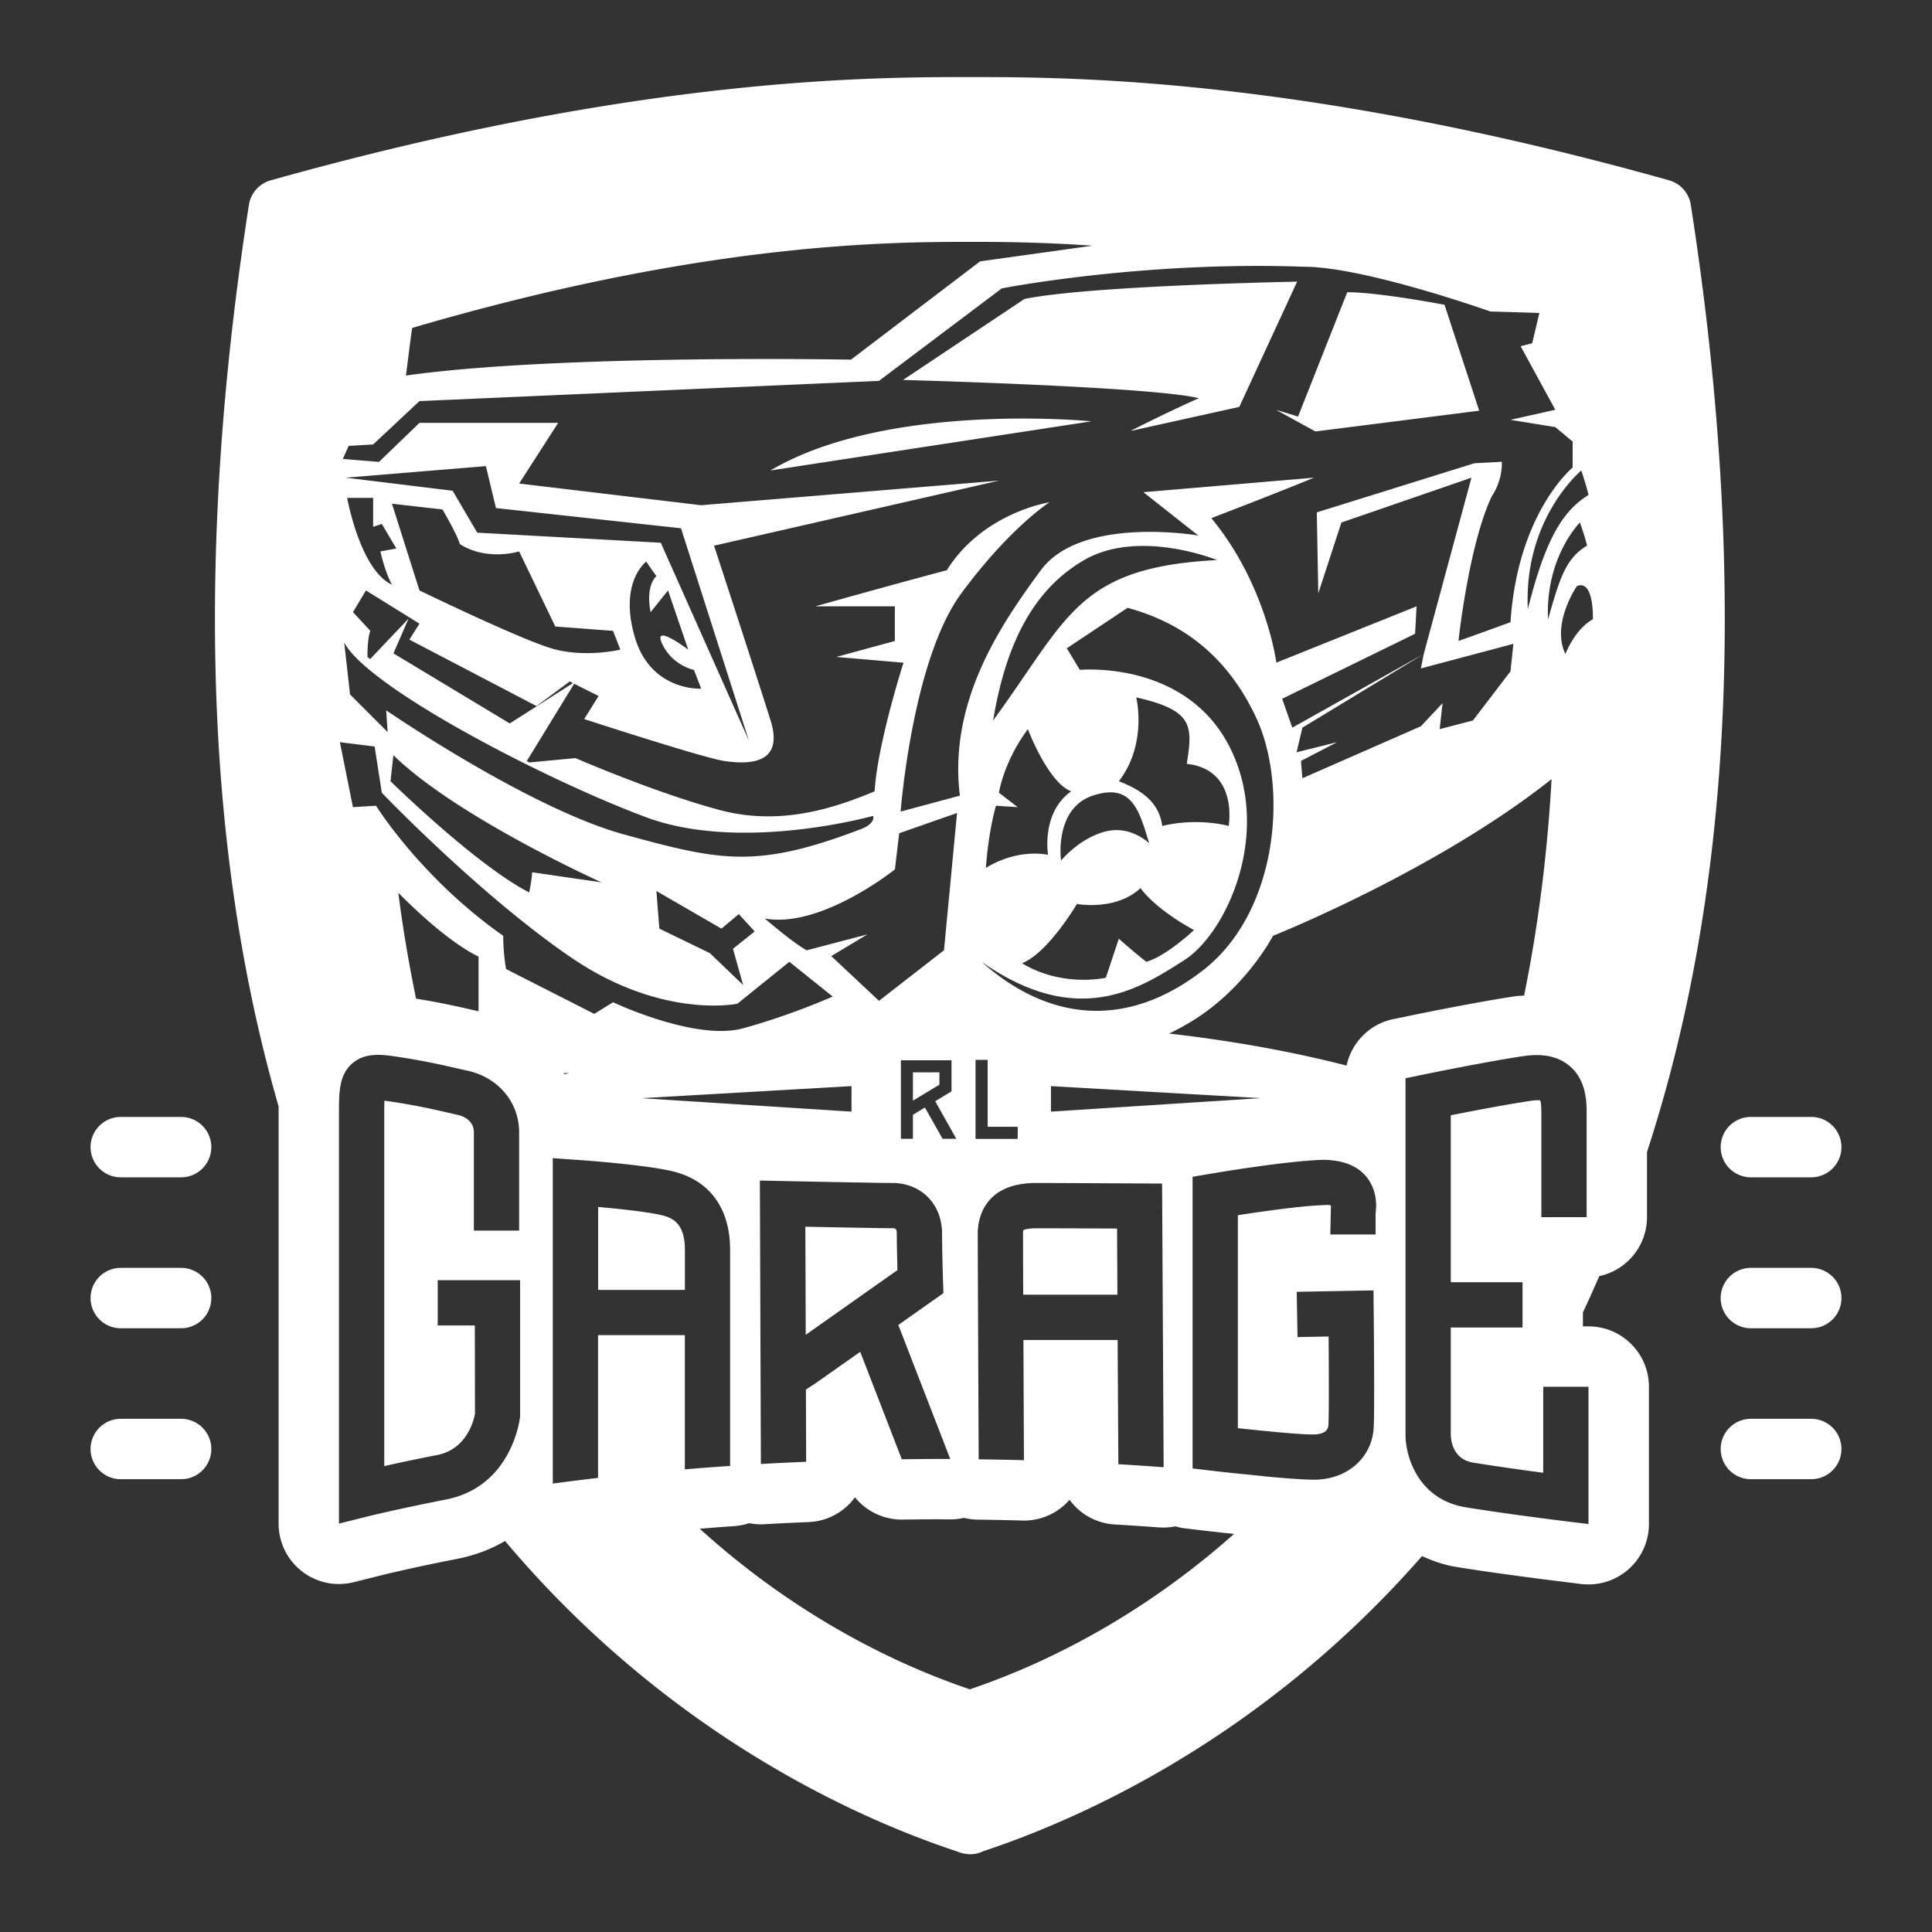 <svg fill="#FFFFFF" xmlns="http://www.w3.org/2000/svg"  viewBox="0 0 64 64" width="64px" height="64px"><rect x="0" y="0" width="64" height="64" fill="#333333" stroke="none"/><path d="M 32.105 2.553 C 28.825 2.555 21.142 2.557 8.965 5.975 C 8.588 6.081 8.307 6.396 8.246 6.783 C 6.294 19.359 7.046 29.1 9.23 36.654 C 9.229 36.727 9.229 36.803 9.229 36.871 L 9.229 50.473 C 9.229 51.089 9.513 51.67 9.998 52.049 C 10.353 52.326 10.787 52.473 11.229 52.473 C 11.391 52.473 11.555 52.452 11.715 52.412 L 12.646 52.18 C 12.651 52.179 12.655 52.178 12.66 52.176 C 12.724 52.16 13.686 51.924 15.156 51.637 C 15.759 51.518 16.28 51.311 16.73 51.047 C 22.147 57.475 28.457 60.259 31.701 61.33 C 31.78 61.365 31.864 61.391 31.949 61.404 C 32.011 61.417 32.077 61.424 32.139 61.424 C 32.29 61.424 32.439 61.389 32.576 61.322 C 35.743 60.274 41.8 57.611 47.107 51.547 C 47.454 51.706 47.823 51.838 48.238 51.906 C 49.645 52.135 51.461 52.358 51.537 52.367 L 52.379 52.473 C 52.46 52.483 52.542 52.486 52.623 52.486 C 53.108 52.486 53.579 52.309 53.947 51.984 C 54.376 51.604 54.623 51.059 54.623 50.486 L 54.623 45.938 C 54.622 44.833 53.726 43.938 52.621 43.938 L 52.436 43.938 L 52.436 43.471 C 52.624 43.085 52.8 42.676 52.979 42.273 C 53.881 42.079 54.559 41.278 54.559 40.318 L 54.559 38.16 C 57.094 30.41 58.095 20.213 56.01 6.783 C 55.949 6.396 55.668 6.08 55.291 5.973 C 43.114 2.555 35.43 2.554 32.105 2.553 z M 32.109 8.012 L 32.127 8.012 L 32.145 8.012 C 33.102 8.012 34.453 8.019 36.189 8.139 L 32.467 8.658 L 28.189 11.914 C 28.189 11.914 18.468 11.73 13.447 12.441 C 13.517 11.916 13.574 11.403 13.654 10.863 C 23.23 8.055 29.314 8.013 32.109 8.012 z M 41.223 8.811 C 41.863 8.804 42.521 8.812 43.191 8.836 C 45.202 8.836 49.367 10.318 49.367 10.318 L 50.994 10.367 L 50.756 11.371 L 50.373 11.469 L 51.521 13.574 L 50.037 13.908 L 51.521 14.148 L 52.096 14.627 L 52.096 15.488 C 52.096 15.488 50.277 16.973 50.037 20.611 C 49.127 20.946 48.314 21.232 48.314 21.232 C 48.314 21.232 48.648 18.072 49.414 16.445 C 49.797 15.871 49.75 15.297 49.75 15.297 L 48.84 15.346 L 43.621 16.973 L 43.67 19.654 L 44.436 17.309 L 48.744 15.824 L 47.164 21.664 L 47.068 22.143 L 50.133 21.328 L 50.037 22.238 L 48.793 23.867 L 47.691 24.154 L 47.787 23.293 L 47.068 24.059 L 43.143 25.781 L 43.096 25.207 L 44.293 24.586 L 42.951 24.92 L 43.143 24.105 L 47.164 21.664 L 42.809 24.105 L 42.473 23.148 L 46.877 20.994 L 46.926 20.086 L 42.281 21.951 C 42.281 21.951 41.946 19.366 40.127 17.164 C 42.616 16.207 43.525 15.824 43.525 15.824 L 37.877 16.305 L 39.695 17.74 C 39.695 17.74 35.819 17.07 34.479 18.889 C 33.139 20.708 31.414 23.245 31.797 26.357 L 29.834 26.885 C 29.834 26.885 30.218 21.856 31.846 19.654 C 33.474 17.452 34.766 16.639 34.766 16.639 C 34.766 16.639 32.562 16.974 31.365 18.889 C 29.211 19.463 27.01 20.086 27.01 20.086 L 29.643 20.086 L 29.643 21.234 L 27.703 21.762 L 29.93 21.953 C 29.93 21.953 29.068 24.635 28.973 26.215 C 27.92 26.646 26.006 27.411 23.852 26.836 C 21.698 26.261 19.064 25.113 19.064 25.113 L 17.531 25.258 C 17.531 25.258 17.499 25.237 17.451 25.209 L 19.02 22.65 L 19.83 23.055 L 19.352 23.82 C 19.352 23.82 23.323 25.114 23.994 25.209 C 24.664 25.305 26.006 25.4 25.527 23.869 C 25.048 22.337 23.654 18.076 23.654 18.076 L 33.092 15.922 L 23.225 16.736 L 17.197 16.018 L 18.49 14.008 L 13.895 14.008 L 12.555 15.301 L 11.357 15.203 L 11.549 14.771 L 12.361 14.723 L 13.895 13.287 L 29.117 12.617 L 33.186 9.553 C 33.186 9.553 36.742 8.856 41.223 8.811 z M 42.969 9.33 C 42.969 9.33 36.106 9.458 33.936 9.904 L 29.914 12.586 C 29.914 12.586 38.181 12.808 39.713 13.191 C 38.564 13.702 37.447 14.277 37.447 14.277 L 41.053 13.479 L 42.969 9.33 z M 44.629 9.68 L 43 13.799 L 42.266 13.574 L 43.574 14.293 L 49 13.605 L 47.852 10.096 C 47.852 10.096 45.682 9.68 44.629 9.68 z M 33.812 13.865 C 31.493 13.871 27.945 14.15 25.521 15.586 C 27.388 15.299 36.154 13.957 36.154 13.957 C 36.154 13.957 35.204 13.862 33.812 13.865 z M 16.096 15.441 L 16.43 16.83 L 22.559 17.5 L 24.809 24.537 L 21.889 17.979 L 15.809 17.645 L 14.994 16.256 L 11.451 15.824 L 16.096 15.441 z M 52.383 15.586 C 52.383 15.586 52.573 16.158 52.621 16.398 C 51.759 16.925 51.186 17.884 50.611 20.182 C 50.468 17.166 52.383 15.586 52.383 15.586 z M 11.5 16.494 L 12.361 16.494 L 12.361 17.451 L 12.648 17.355 L 13.129 18.17 L 12.602 18.266 C 12.602 18.266 12.745 18.936 12.984 19.367 C 11.931 18.888 11.5 16.494 11.5 16.494 z M 12.984 16.686 L 14.658 16.877 C 14.658 16.877 15.138 17.69 15.234 18.025 C 16.144 18.6 17.197 18.266 17.197 18.266 L 18.395 20.754 L 20.309 20.898 L 20.549 21.52 C 20.549 21.521 19.351 21.808 18.25 21.473 C 17.149 21.138 13.895 19.559 13.895 19.559 L 12.984 16.686 z M 52.336 17.309 C 52.336 17.309 52.479 17.691 52.574 18.074 C 51.856 18.504 51.664 19.176 51.281 20.516 C 51.185 18.458 52.336 17.309 52.336 17.309 z M 38.107 18.09 C 39.309 18.141 40.318 18.553 40.318 18.553 C 35.675 18.793 35.387 20.468 32.898 23.867 C 33.281 21.569 34.095 19.606 35.914 18.553 C 36.596 18.158 37.387 18.059 38.107 18.09 z M 21.408 18.604 C 21.408 18.604 21.601 18.89 21.744 19.082 C 21.362 19.463 21.553 20.277 21.553 20.277 L 22.129 19.559 L 22.799 21.521 C 22.799 21.521 21.601 20.611 21.936 21.33 C 22.271 22.048 22.988 22.193 22.988 22.193 L 23.229 22.814 C 23.229 22.814 21.551 22.911 21.025 21.092 C 20.498 19.273 21.408 18.604 21.408 18.604 z M 52.426 19.395 C 52.802 19.491 52.766 20.516 52.766 20.516 C 52.766 20.516 52.238 20.754 51.855 21.664 C 51.376 20.659 52.238 19.414 52.238 19.414 C 52.31 19.384 52.372 19.381 52.426 19.395 z M 12.123 19.559 L 13.895 20.66 L 13.561 21.188 L 17.773 23.389 L 18.873 22.574 L 18.98 22.629 L 16.887 23.965 L 13.033 21.643 L 13.535 20.492 L 12.262 21.832 C 12.233 21.808 12.198 21.784 12.172 21.762 C 12.172 21.092 12.268 20.898 12.268 20.898 L 11.693 20.277 L 12.123 19.559 z M 37.352 20.135 C 38.932 20.566 40.557 21.521 41.611 23.771 C 42.664 26.021 42.379 30.187 39.842 32.15 C 37.304 34.112 34.718 33.823 32.516 31.861 C 35.723 34.111 37.783 32.724 39.219 31.814 C 40.655 30.904 42.185 27.506 40.701 24.682 C 39.217 21.858 35.771 22.191 35.771 22.191 L 35.34 21.475 L 37.352 20.135 z M 11.402 21.281 C 12.168 22.765 18.057 25.829 21.408 27.074 C 24.573 28.249 28.924 27.027 28.924 27.027 C 28.924 27.027 29.02 27.265 28.541 27.457 C 25.048 28.797 23.851 28.51 20.691 27.648 C 17.531 26.786 12.793 23.531 12.793 23.531 L 12.84 24.25 L 11.596 23.006 L 11.402 21.281 z M 37.639 23.102 C 39.554 23.533 39.505 24.058 39.314 25.303 C 41.037 25.495 40.701 27.361 40.701 27.361 C 40.701 27.361 39.697 27.074 38.5 27.361 C 38.404 26.643 37.926 26.214 37.064 25.879 C 38.021 24.634 37.639 23.102 37.639 23.102 z M 34.049 24.154 C 34.049 24.154 34.718 25.925 35.484 26.213 C 34.479 26.931 34.719 28.318 34.719 28.318 C 34.719 28.318 33.76 28.08 32.658 28.75 C 32.754 27.457 32.994 26.691 32.994 26.691 L 33.713 26.738 L 33.092 26.26 C 33.092 26.26 33.236 25.255 34.049 24.154 z M 11.26 24.586 L 12.41 24.729 L 12.648 26.262 C 12.648 26.262 15.904 29.661 18.92 31.719 C 21.936 33.777 24.426 33.25 24.426 33.25 L 26.148 31.861 L 27.584 33.012 C 27.584 33.012 26.195 33.633 24.615 34.064 C 23.035 34.495 20.309 33.201 20.309 33.201 L 19.686 33.586 L 16.766 32.102 C 16.766 32.102 16.67 31.622 16.67 31 C 13.941 29.085 12.457 26.691 12.457 26.691 L 11.691 26.738 L 11.26 24.586 z M 13.031 25.016 C 15.137 27.074 19.926 29.229 19.926 29.229 L 17.629 28.895 C 17.629 28.895 17.627 29.085 17.531 29.564 C 15.76 28.654 12.936 25.879 12.936 25.879 L 13.031 25.016 z M 51.398 25.809 C 51.252 28.418 50.932 30.793 50.488 32.98 C 50.39 32.988 50.296 32.987 50.197 33.002 C 48.802 33.211 46.761 33.635 46.742 33.639 L 46.156 33.76 C 45.367 33.922 44.771 34.537 44.607 35.299 C 42.846 34.845 40.866 34.483 38.73 34.238 C 38.918 34.143 39.107 34.051 39.299 33.936 C 41.214 32.851 42.17 31 42.17 31 C 42.17 31 47.576 28.846 51.398 25.809 z M 36.641 26.256 C 37.557 26.157 37.775 26.972 38.068 27.936 C 38.068 27.936 37.448 27.314 36.586 27.553 C 35.724 27.792 35.148 28.51 35.148 28.51 C 35.148 28.51 34.909 26.786 36.201 26.355 C 36.363 26.302 36.51 26.27 36.641 26.256 z M 31.703 26.932 L 31.271 31.479 L 29.117 33.154 L 27.537 31.672 L 28.734 30.953 L 26.723 31.48 C 26.723 31.48 26.341 31.29 25.336 30.428 C 27.203 30.763 29.645 28.799 29.645 28.799 L 29.787 27.602 L 31.703 26.932 z M 37.779 29.42 C 38.355 30.187 39.553 30.809 39.553 30.809 C 39.553 30.809 38.643 31.67 37.973 31.861 C 37.542 31.526 37.062 31.096 37.062 31.096 L 36.633 32.389 C 36.633 32.389 35.196 32.722 33.855 31.908 C 34.717 31.573 35.674 29.945 35.674 29.945 C 35.674 29.945 36.966 30.186 37.779 29.42 z M 21.744 29.516 L 23.898 30.762 L 24.473 30.281 L 25 30.855 L 24.281 31.43 L 24.617 32.629 L 23.516 31.574 L 21.842 30.762 L 21.744 29.516 z M 13.195 29.576 C 14.045 30.428 15.02 31.28 15.852 31.689 L 15.852 33.5 L 15.604 33.443 C 15.158 33.34 14.59 33.213 13.783 33.082 C 13.553 31.964 13.351 30.803 13.195 29.576 z M 12.412 34.947 C 12.677 34.932 12.951 34.975 13.207 35.014 C 14.087 35.148 14.657 35.279 15.16 35.395 L 15.492 35.469 C 16.512 35.697 17.197 36.517 17.197 37.51 L 17.197 40.766 L 15.697 40.766 L 15.697 37.51 C 15.697 37.084 15.292 36.961 15.168 36.934 L 14.824 36.855 C 14.347 36.745 13.805 36.621 12.982 36.496 C 12.88 36.481 12.8 36.471 12.734 36.463 C 12.728 36.612 12.729 36.783 12.729 36.871 L 12.729 48.566 C 13.177 48.466 13.771 48.338 14.484 48.199 C 15.569 47.986 15.732 46.838 15.734 46.826 L 15.729 43.908 L 14.5 43.908 L 14.5 42.408 L 17.229 42.408 L 17.229 46.926 C 17.21 47.115 16.904 49.255 14.773 49.674 C 13.186 49.984 12.171 50.235 12.162 50.238 L 11.229 50.471 L 11.229 36.871 C 11.229 36.191 11.229 35.605 11.674 35.223 C 11.893 35.035 12.147 34.962 12.412 34.947 z M 50.939 34.951 C 51.371 34.958 51.73 35.082 52.008 35.322 C 52.564 35.803 52.561 36.541 52.559 36.936 L 52.559 40.32 L 51.059 40.32 L 51.059 37 C 51.06 36.811 51.061 36.535 51.018 36.447 C 51.011 36.451 50.984 36.447 50.928 36.447 C 50.878 36.447 50.804 36.451 50.705 36.467 C 49.887 36.589 48.747 36.808 48.059 36.945 L 48.059 42.475 L 50.436 42.475 L 50.436 43.975 L 48.059 43.975 L 48.059 47.533 C 48.064 47.715 48.129 48.342 48.801 48.451 C 49.568 48.576 50.476 48.702 51.121 48.787 L 51.121 45.938 L 52.621 45.938 L 52.621 50.486 L 51.779 50.383 C 51.779 50.383 49.944 50.157 48.559 49.932 C 46.976 49.674 46.559 48.247 46.559 47.531 L 46.559 35.719 L 47.156 35.596 C 47.239 35.578 49.202 35.174 50.484 34.982 C 50.644 34.959 50.796 34.949 50.939 34.951 z M 32.316 35.109 L 32.717 35.109 L 32.717 37.326 L 33.713 37.326 L 33.713 37.727 L 32.316 37.727 L 32.316 35.109 z M 29.844 35.123 L 31.52 35.123 L 31.52 36.154 L 30.98 36.48 L 31.68 37.725 L 31.225 37.725 L 30.639 36.689 L 30.289 36.9 L 30.242 36.932 L 30.242 37.725 L 29.844 37.725 L 29.844 35.123 z M 30.242 35.523 L 30.242 36.461 L 31.119 35.932 L 31.119 35.523 L 30.242 35.523 z M 18.674 35.549 L 18.852 35.549 C 18.803 35.563 18.748 35.574 18.699 35.588 C 18.691 35.574 18.681 35.563 18.674 35.549 z M 28.207 35.979 L 28.207 36.824 L 21.25 36.379 L 28.207 35.979 z M 34.814 35.979 L 41.771 36.377 L 34.814 36.824 L 34.814 35.979 z M 4 37 A 1 1 0 1 0 4 39 L 6 39 A 1 1 0 1 0 6 37 L 4 37 z M 58 37 A 1 1 0 1 0 58 39 L 60 39 A 1 1 0 1 0 60 37 L 58 37 z M 18.312 38.365 L 19.115 38.422 C 19.361 38.439 21.547 38.594 22.393 38.83 C 23.55 39.154 24.186 40.068 24.186 41.404 L 24.186 48.561 C 23.681 48.595 23.181 48.632 22.686 48.674 L 22.686 44.229 L 19.812 44.229 L 19.812 48.957 C 19.305 49.016 18.806 49.079 18.312 49.145 L 18.312 38.365 z M 43.842 38.42 C 44.629 38.43 45.041 38.711 45.258 38.975 C 45.627 39.426 45.603 39.956 45.568 40.191 L 45.568 40.893 L 44.068 40.893 L 44.088 39.963 C 44.119 39.947 44.077 39.901 43.881 39.92 C 43.124 39.941 41.79 40.133 41.006 40.256 L 41.006 47.309 C 42.004 47.418 43.229 47.537 43.568 47.516 C 43.761 47.506 43.993 47.445 44.006 47.205 C 44.026 46.833 44.02 45.329 44.012 44.273 L 42.982 44.293 L 42.955 42.793 L 45.498 42.746 L 45.506 43.502 C 45.507 43.631 45.539 46.66 45.506 47.283 C 45.456 48.25 44.69 48.964 43.645 49.014 C 43.606 49.016 43.561 49.016 43.512 49.016 C 43.156 49.016 42.542 48.967 41.932 48.91 C 41.557 48.868 41.177 48.831 40.795 48.793 C 40.51 48.762 40.281 48.736 40.168 48.723 L 39.506 48.645 L 39.506 38.982 L 40.129 38.877 C 40.231 38.859 42.622 38.453 43.842 38.42 z M 25.172 39.107 L 25.941 39.123 C 25.941 39.123 29.023 39.188 29.562 39.188 C 30.515 39.188 31.207 39.89 31.207 40.861 C 31.207 41.395 31.238 42.433 31.238 42.434 L 31.252 42.838 L 29.758 43.891 L 31.479 48.332 C 31.34 48.331 31.203 48.33 31.064 48.33 C 30.665 48.33 30.268 48.336 29.873 48.34 L 28.496 44.781 L 27.029 45.814 L 26.697 46.031 L 26.705 48.424 C 26.201 48.445 25.701 48.468 25.205 48.496 L 25.172 39.107 z M 34.32 39.188 C 34.959 39.188 37.756 39.203 37.756 39.203 L 38.496 39.207 L 38.547 48.604 C 38.051 48.568 37.552 48.533 37.047 48.504 L 37.023 44.389 L 33.902 44.389 C 33.91 46.228 33.918 48.114 33.92 48.371 C 33.423 48.358 32.923 48.348 32.42 48.342 C 32.416 47.551 32.389 41.547 32.389 40.861 C 32.389 40.468 32.529 39.188 34.32 39.188 z M 19.814 39.982 L 19.814 42.729 L 22.688 42.729 L 22.688 41.404 C 22.688 40.581 22.334 40.37 21.99 40.273 C 21.574 40.158 20.584 40.05 19.814 39.982 z M 26.678 40.637 L 26.691 44.217 L 29.729 42.074 C 29.72 41.714 29.707 41.194 29.707 40.861 C 29.707 40.686 29.643 40.686 29.562 40.686 C 29.192 40.686 27.636 40.656 26.678 40.637 z M 34.318 40.688 C 33.987 40.688 33.896 40.756 33.895 40.756 C 33.899 40.756 33.889 40.792 33.889 40.861 C 33.889 41.086 33.891 41.889 33.895 42.889 L 37.016 42.889 L 37.004 40.697 C 36.132 40.692 34.744 40.688 34.318 40.688 z M 4 42 A 1 1 0 1 0 4 44 L 6 44 A 1 1 0 1 0 6 42 L 4 42 z M 58 42 A 1 1 0 1 0 58 44 L 60 44 A 1 1 0 1 0 60 42 L 58 42 z M 4 47 A 1 1 0 1 0 4 49 L 6 49 A 1 1 0 1 0 6 47 L 4 47 z M 58 47 A 1 1 0 1 0 58 49 L 60 49 A 1 1 0 1 0 60 47 L 58 47 z M 28.322 49.6 C 28.695 50.059 29.261 50.338 29.873 50.338 L 29.896 50.338 C 30.315 50.333 30.688 50.328 31.064 50.328 L 31.275 50.33 L 31.473 50.332 L 31.48 50.332 C 31.635 50.332 31.787 50.315 31.934 50.281 C 32.082 50.318 32.237 50.338 32.395 50.34 C 32.889 50.346 33.377 50.356 33.865 50.369 C 33.883 50.369 33.902 50.371 33.92 50.371 C 34.442 50.371 34.944 50.167 35.318 49.801 C 35.357 49.763 35.394 49.723 35.43 49.682 C 35.771 50.15 36.311 50.464 36.93 50.5 C 37.424 50.529 37.914 50.562 38.4 50.598 C 38.449 50.602 38.498 50.602 38.547 50.602 C 38.679 50.602 38.809 50.589 38.938 50.562 C 39.044 50.594 39.156 50.618 39.271 50.631 L 39.934 50.709 L 40.574 50.781 C 40.681 50.791 40.777 50.803 40.881 50.812 C 37.197 54.089 33.62 55.453 32.145 55.955 L 32.145 55.967 C 32.14 55.965 32.134 55.963 32.129 55.961 C 32.124 55.963 32.116 55.965 32.111 55.967 L 32.111 55.955 C 30.609 55.444 26.932 54.044 23.18 50.641 C 23.559 50.611 23.937 50.581 24.322 50.555 C 24.494 50.543 24.661 50.509 24.818 50.457 C 24.945 50.482 25.076 50.496 25.207 50.496 C 25.245 50.496 25.282 50.494 25.32 50.492 C 25.806 50.464 26.297 50.441 26.791 50.42 C 27.423 50.394 27.975 50.076 28.322 49.6 z"/></svg>